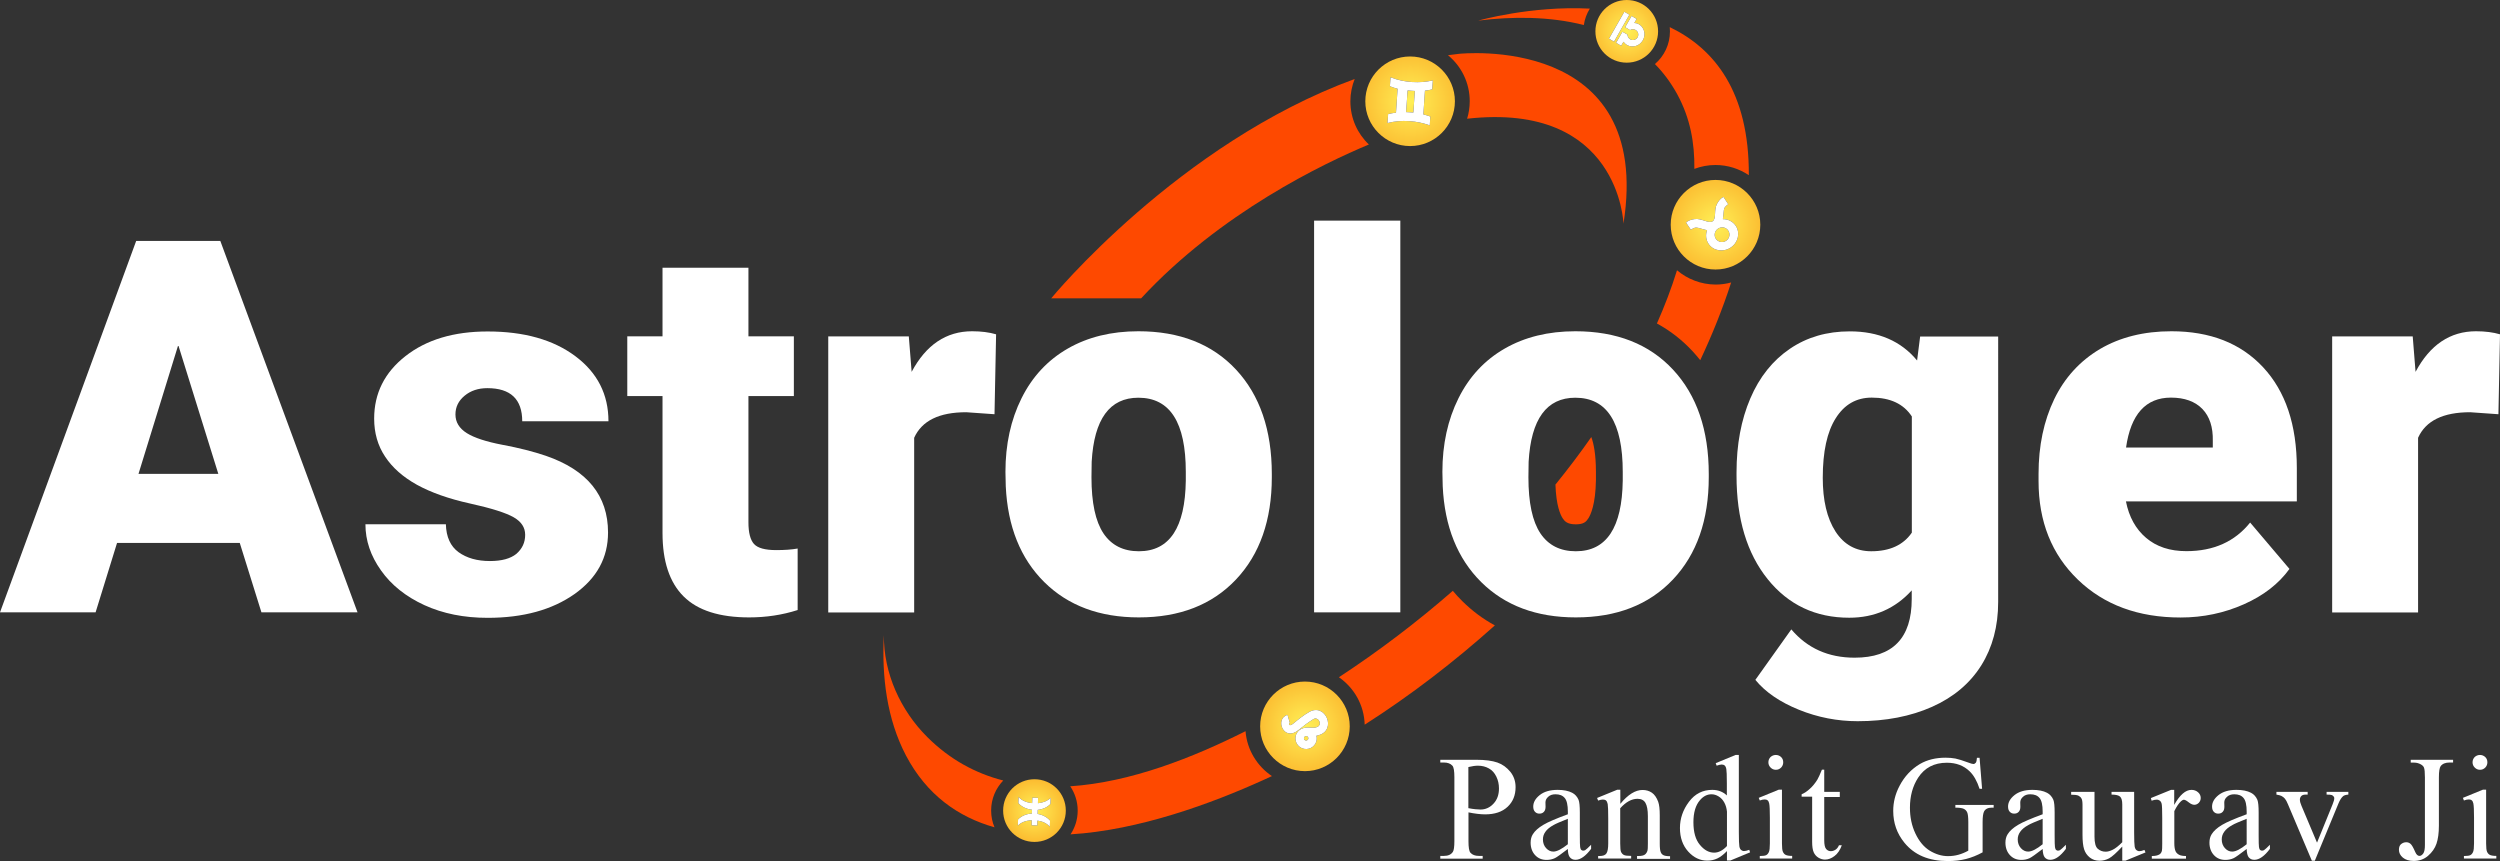 <?xml version="1.0" encoding="utf-8"?>
<!-- Generator: Adobe Illustrator 23.0.0, SVG Export Plug-In . SVG Version: 6.00 Build 0)  -->
<svg version="1.1" id="Layer_1" xmlns="http://www.w3.org/2000/svg" xmlns:xlink="http://www.w3.org/1999/xlink" x="0px" y="0px"
	 viewBox="0 0 2377.3 818.8" style="enable-background:new 0 0 2377.3 818.8;" xml:space="preserve">
<rect x="0" y="0" width="2377.3" height="818.8" fill="#333333" stroke="none"/>
<style type="text/css">
	.st0{fill:none;}
	.st1{fill:#FFFFFF;}
	.st2{fill:#FE4900;}
	.st3{fill:url(#SVGID_1_);}
	.st4{fill:url(#SVGID_2_);}
	.st5{fill:url(#SVGID_3_);}
	.st6{fill:url(#SVGID_4_);}
	.st7{fill:url(#SVGID_5_);}
	.st8{fill:url(#SVGID_6_);}
	.st9{fill:url(#SVGID_7_);}
	.st10{fill:url(#SVGID_8_);}
</style>
<g>
	<path class="st0" d="M1083,524.2c29.1,0,44-22.4,44.6-67.2v-8.2c0-47.1-15-70.6-45.1-70.6c-27.3,0-42.1,20.3-44.4,60.9l-0.2,14.7
		c0,24.3,3.8,42,11.4,53.4C1056.9,518.5,1068.1,524.2,1083,524.2z"/>
	<path class="st0" d="M2115.1,790.9c-1.6,2.2-2.4,4.6-2.4,7.3c0,3.3,1,6.1,3,8.3s4.3,3.3,6.9,3.3c3.5,0,8.1-2.4,13.8-7v-24.2
		c-7,2.8-11.5,4.7-13.5,5.9C2119.2,786.5,2116.6,788.7,2115.1,790.9z"/>
	<path class="st0" d="M1469.6,790.9c-1.6,2.2-2.4,4.6-2.4,7.3c0,3.3,1,6.1,3,8.3s4.3,3.3,6.9,3.3c3.4,0,8-2.4,13.8-7v-24.2
		c-7,2.8-11.5,4.7-13.5,5.9C1473.7,786.5,1471.1,788.7,1469.6,790.9z"/>
	<path class="st0" d="M1498,378.2c-27.3,0-42.1,20.3-44.4,60.9l-0.2,14.7c0,24.3,3.8,42,11.4,53.4c7.6,11.3,18.8,17,33.7,17
		c29.1,0,44-22.4,44.6-67.2v-8.2C1543.1,401.7,1528.1,378.2,1498,378.2z M1517.6,456.8c-0.4,22.5-4.8,32.5-7.4,36.4
		c-1.9,2.9-4.2,5.4-11.7,5.4c-8,0-10.6-2.8-12.5-5.7c-2.3-3.5-6.2-12.2-6.9-32.1c11.9-14.7,23.3-29.7,34.1-45.2
		c2.3,6.2,4.4,16.5,4.4,33.1V456.8z"/>
	<path class="st0" d="M1634.2,757.3c-2.3-1.4-4.5-2-6.7-2c-4.1,0-7.7,1.8-10.9,5.5c-4.2,4.8-6.3,11.8-6.3,21.1s2,16.5,6.1,21.4
		c4.1,5,8.6,7.5,13.6,7.5c4.2,0,8.3-2.1,12.2-6.3v-32.7c-0.3-3.1-1.1-6-2.5-8.6S1636.5,758.7,1634.2,757.3z"/>
	<path class="st0" d="M1921.1,790.9c-1.6,2.2-2.4,4.6-2.4,7.3c0,3.3,1,6.1,3,8.3s4.3,3.3,6.9,3.3c3.5,0,8.1-2.4,13.8-7v-24.2
		c-7,2.8-11.5,4.7-13.5,5.9C1925.2,786.5,1922.6,788.7,1921.1,790.9z"/>
	<polygon class="st0" points="131.7,450.6 207.6,450.6 169.5,328.1 	"/>
	<path class="st0" d="M2104.2,419.3c0.3-13.1-3-23.2-9.9-30.4c-7-7.2-17-10.8-29.9-10.8c-23.9,0-38.2,15.8-42.7,47.5h82.5V419.3z"/>
	<path class="st0" d="M1779.9,378.1c-14.6,0-26,6.5-34.2,19.5c-8.3,13-12.4,31.9-12.4,56.7c0,21.5,4,38.5,12.1,51.1
		c8.1,12.5,19.4,18.8,34,18.8c17.6,0,30.5-5.9,38.6-17.7V396C1810.1,384,1797.4,378.1,1779.9,378.1z"/>
	<path class="st0" d="M1415.8,730.7c-3-1.7-6.5-2.6-10.4-2.6c-2.4,0-5.4,0.4-9.1,1.3v39.1h0.1c2.4,0.5,4.6,0.8,6.5,1
		s3.5,0.3,4.9,0.3c4.8,0,9-1.9,12.4-5.6c3.5-3.7,5.2-8.5,5.2-14.4c0-4.1-0.8-7.8-2.5-11.3S1418.9,732.4,1415.8,730.7z"/>
	<path class="st1" d="M129.5,229.1L0,582.3h90.9l20.4-66H228l20.6,66H340L209.5,229.1H129.5z M131.7,450.6l37.8-122.5l38.1,122.5
		H131.7z"/>
	<path class="st1" d="M441.8,376.3c5.8-4.8,13-7.2,21.6-7.2c22.1,0,33.2,10.5,33.2,31.5h82c0-25.6-10.5-46.2-31.5-61.9
		s-48.8-23.5-83.4-23.5c-32.2,0-58.2,7.8-78.1,23.4c-19.9,15.6-29.8,35.4-29.8,59.5c0,13.5,3.4,25.6,10.4,36.1
		c6.9,10.5,17,19.4,30.3,26.8c13.3,7.3,30.1,13.3,50.5,17.8c20.4,4.5,34.2,8.9,41.5,13.1s10.9,9.7,10.9,16.7
		c0,7.3-2.8,13.2-8.4,18.1c-5.6,4.5-13.9,6.8-25.1,6.8c-12.1,0-22-2.8-29.8-8.4c-7.7-5.6-11.8-14.5-12.1-26.6h-76.5
		c0,15.4,4.9,30,14.8,43.9c9.8,13.9,23.6,24.9,41.2,33c17.7,8.1,37.7,12.1,60.2,12.1c33.8,0,61.3-7.6,82.6-22.6
		c21.3-15.1,31.9-34.6,31.9-58.5c0-35.1-19.7-59.4-59.2-73c-11.8-4-25.5-7.5-41.1-10.4c-15.6-3-27-6.7-34.1-11.2
		c-7.1-4.5-10.7-10.4-10.7-17.7C433.1,387,436,381.1,441.8,376.3z"/>
	<path class="st1" d="M717,517.3c-3.5-3.9-5.3-10.7-5.3-20.6V376.6h43.2v-56.8h-43.2v-65.2H630v65.2h-33.5v56.8H630v130.2
		c0,27,6.7,47.1,20.1,60.4c13.4,13.3,34.2,19.9,62.3,19.9c16,0,31.4-2.3,46.1-7v-58.5c-5.5,1-12.3,1.5-20.4,1.5
		C727.6,523.1,720.6,521.2,717,517.3z"/>
	<path class="st1" d="M869.3,416.3c7.3-16.2,23.8-24.3,49.5-24.3l26.9,1.9l1.5-76c-6.5-1.9-14.1-2.9-22.8-2.9
		c-24.6,0-43.8,12.9-57.5,38.6l-2.7-33.7h-76.6v262.5h81.7V416.3z"/>
	<path class="st1" d="M993,553.5c22.6,22.4,52.6,33.6,90,33.6c38.8,0,69.6-12,92.3-36s34.1-56.5,34.1-97.4v-2.9
		c0-41.9-11.4-75-34-99.3s-53.6-36.5-92.9-36.5c-25.7,0-48.1,5.5-67.2,16.5s-33.7,26.7-43.9,47.2s-15.3,43.8-15.3,70l0.3,13.7
		C958.2,500.7,970.4,531.1,993,553.5z M1038.1,439.1c2.3-40.6,17.1-60.9,44.4-60.9c30.1,0,45.1,23.5,45.1,70.6v8.2
		c-0.6,44.8-15.5,67.2-44.6,67.2c-14.9,0-26.1-5.7-33.7-17c-7.6-11.4-11.4-29.1-11.4-53.4L1038.1,439.1z"/>
	<rect x="1249.6" y="209.8" class="st1" width="82" height="372.5"/>
	<path class="st1" d="M1624.9,450.8c0-41.9-11.4-75-34-99.3S1537.3,315,1498,315c-25.7,0-48.1,5.5-67.2,16.5s-33.7,26.7-43.9,47.2
		c-10.2,20.5-15.3,43.8-15.3,70l0.3,13.7c1.8,38.3,14,68.7,36.6,91.1c22.6,22.4,52.6,33.6,90,33.6c38.8,0,69.6-12,92.3-36
		s34.1-56.5,34.1-97.4V450.8z M1543.1,457c-0.6,44.8-15.5,67.2-44.6,67.2c-14.9,0-26.1-5.7-33.7-17c-7.6-11.4-11.4-29.1-11.4-53.4
		l0.2-14.7c2.3-40.6,17.1-60.9,44.4-60.9c30.1,0,45.1,23.5,45.1,70.6V457z"/>
	<path class="st1" d="M1823,342.8c-15.3-18.5-36.7-27.7-64-27.7c-21.7,0-40.7,5.5-57,16.6c-16.3,11.1-28.9,26.8-37.6,47.2
		c-8.7,20.3-13.1,43.8-13.1,70.3h0v3.1c0,41.1,9.9,73.9,29.6,98.4s45.6,36.7,77.6,36.7c23.9,0,43.7-8.7,59.4-26v8.2
		c0,37.2-18.1,55.8-54.3,55.8c-25,0-45-9-60.2-26.9l-34.2,48c9.6,11.7,23.4,21.1,41.4,28.4c18,7.3,36.7,10.9,55.9,10.9
		c26.8,0,50.4-4.6,70.8-13.7c20.4-9.1,35.9-22.2,46.7-39.3c10.7-17.1,16.1-37.2,16.1-60.3V320h-74.2L1823,342.8z M1818,506.5
		c-8.1,11.8-21,17.7-38.6,17.7c-14.6,0-25.9-6.3-34-18.8c-8.1-12.6-12.1-29.6-12.1-51.1c0-24.8,4.1-43.7,12.4-56.7
		c8.2-13,19.6-19.5,34.2-19.5c17.5,0,30.2,5.9,38.1,17.9V506.5z"/>
	<path class="st1" d="M1975.9,551.2c24.9,24,57.4,36,97.7,36c21.5,0,41.5-4.3,60.2-12.6s33.1-19.5,43.3-33.6l-37.4-44.1
		c-14.5,18.1-34.7,27.2-60.6,27.2c-15.7,0-28.4-4.2-38.3-12.6s-16.3-20-19.2-34.7h162.5V445c0-40.9-10.7-72.8-32-95.7
		c-21.3-22.9-50.4-34.3-87.3-34.3c-26.2,0-48.8,5.7-67.9,16.9c-19,11.3-33.6,27.2-43.5,47.7c-9.9,20.6-14.9,44.3-14.9,71.1v6.8
		C1938.5,495.9,1951,527.2,1975.9,551.2z M2064.4,378.1c12.9,0,22.9,3.6,29.9,10.8c6.9,7.2,10.2,17.3,9.9,30.4v6.3h-82.5
		C2026.2,393.9,2040.5,378.1,2064.4,378.1z"/>
	<path class="st1" d="M2354.5,315c-24.6,0-43.8,12.9-57.5,38.6l-2.7-33.7h-76.6v262.5h81.7V416.3c7.3-16.2,23.8-24.3,49.5-24.3
		l26.9,1.9l1.5-76C2370.8,316,2363.2,315,2354.5,315z"/>
	<path class="st2" d="M1479.1,460.8c0.7,19.9,4.6,28.6,6.9,32.1c1.9,2.9,4.5,5.7,12.5,5.7c7.5,0,9.8-2.5,11.7-5.4
		c2.6-3.9,7-13.9,7.4-36.4v-8.1c0-16.6-2.1-26.9-4.4-33.1C1502.4,431.1,1491,446.1,1479.1,460.8z"/>
	<path class="st2" d="M1575.6,307.6c12.7,6.9,24,15.7,34.1,26.6c2.5,2.7,4.8,5.5,7.1,8.3c5.6-11.9,10.9-24,15.8-36.3
		s9.5-24.9,13.6-37.6c-4.7,1.3-9.7,2-14.8,2c-14-0.1-26.8-5.2-36.7-13.6C1589.4,274.2,1582.9,291.1,1575.6,307.6z"/>
	<path class="st2" d="M1573.7,60.9c8,8.1,15.1,17.6,21.1,28.5c12.6,23.1,16.7,46.5,16.4,71.2c6.3-2.4,13-3.7,20.1-3.7
		c11.7,0,22.6,3.6,31.7,9.7c0.4-79.2-32.7-120.4-75.2-140.8c0.1,1.3,0.2,2.7,0.2,4C1588,42.2,1582.5,53.4,1573.7,60.9z"/>
	<path class="st2" d="M1184.4,695.3c-49.3,24.8-109,48.6-166.7,52.4c4.5,6.6,7.1,14.6,7.1,23.1c0,8.4-2.5,16.1-6.8,22.6
		c64.8-3.9,133.8-29.2,183.2-51.6c2.8-1.3,5.5-2.5,8.3-3.8C1195.5,728.6,1185.8,713.1,1184.4,695.3z"/>
	<path class="st2" d="M954,742.2c-26.1-6.7-50.7-19.8-72.3-41.4c-25.5-25.4-41.5-60.8-41.2-96.8c-2.1,39.3,2.8,79.8,21.1,114.6
		c19.7,37.3,49.5,58.3,84.1,68.1c-2.1-4.9-3.2-10.3-3.2-16C942.5,759.6,946.9,749.6,954,742.2z"/>
	<path class="st2" d="M1390.6,571.7c-3.2-3.1-6.2-6.4-9.1-9.9c-0.1,0.1-0.1,0.1-0.2,0.2c-33.8,29.5-70.1,57.1-108.1,82
		c14.4,10,24,26.4,24.5,45.1c43.6-27.8,85.3-59.9,123.8-94.4C1410.2,588.6,1399.9,580.9,1390.6,571.7z"/>
	<path class="st2" d="M1506.1,23.8c0.8-5.6,2.8-10.9,5.7-15.6c-56-2.9-106.1,11.4-106.1,11.4C1438.5,15.5,1474,15.6,1506.1,23.8z"/>
	<path class="st2" d="M1397.6,96.3c0,5.8-0.9,11.4-2.5,16.6c145-16.3,148.7,99.8,148.7,99.8c28.7-181.8-156.5-161.5-156.5-161.5
		c-3.5,0.4-6.9,0.9-10.4,1.3C1389.6,62.9,1397.6,78.7,1397.6,96.3z"/>
	<path class="st2" d="M1301.7,137.4c-10.9-10.3-17.6-24.9-17.6-41.1c0-7.5,1.5-14.6,4.1-21.2c-167.9,61.5-288.6,208.6-288.6,208.6
		h85.5C1160.5,202.3,1258.6,155.4,1301.7,137.4z"/>
	
		<radialGradient id="SVGID_1_" cx="1540.027" cy="854.639" r="45.278" gradientTransform="matrix(0.991 0 0 -0.991 20.887 876.662)" gradientUnits="userSpaceOnUse">
		<stop  offset="0" style="stop-color:#FFF056"/>
		<stop  offset="1" style="stop-color:#FAA923"/>
	</radialGradient>
	<path class="st3" d="M1546.9,59.6c16.5,0,29.8-13.3,29.8-29.8S1563.4,0,1546.9,0s-29.8,13.3-29.8,29.8S1530.4,59.6,1546.9,59.6z
		 M1556.3,18l-2.2,3.8c1.5,0.1,3,0.5,4.4,1.3c5.2,3,6.8,9.8,3.7,15.2c-3.1,5.4-9.8,7.5-15,4.5c-1.4-0.8-2.5-1.9-3.4-3.1l-2.2,3.8
		l-4.8-2.8l6-10.5l1.8,1l3,1.7c0,1.8,0.9,3.5,2.6,4.5c2.5,1.4,5.6,0.5,7-1.9c1.4-2.5,0.6-5.6-1.9-7c-1.7-1-3.7-0.9-5.3,0.1l-2.8-1.7
		l-1.8-1l6.1-10.7L1556.3,18z M1544.6,11.2l4.8,2.8l-14.6,25.6l-4.8-2.8L1544.6,11.2z"/>
	
		<radialGradient id="SVGID_2_" cx="1625.307" cy="669.051" r="62.391" gradientTransform="matrix(0.991 0 0 -0.991 20.887 876.662)" gradientUnits="userSpaceOnUse">
		<stop  offset="0" style="stop-color:#FFF056"/>
		<stop  offset="1" style="stop-color:#FAA923"/>
	</radialGradient>
	<path class="st4" d="M1633.6,217.5c-3.2,2.2-4.1,6.5-1.9,9.7c2.2,3.1,6.6,3.9,9.8,1.7c3.2-2.2,4.1-6.5,1.9-9.7
		C1641.2,216,1636.9,215.2,1633.6,217.5z"/>
	
		<radialGradient id="SVGID_3_" cx="1625.307" cy="669.051" r="62.391" gradientTransform="matrix(0.991 0 0 -0.991 20.887 876.662)" gradientUnits="userSpaceOnUse">
		<stop  offset="0" style="stop-color:#FFF056"/>
		<stop  offset="1" style="stop-color:#FAA923"/>
	</radialGradient>
	<path class="st5" d="M1673.9,213.7c0-23.5-19.1-42.6-42.6-42.6s-42.6,19.1-42.6,42.6c0,23.5,19.1,42.6,42.6,42.6
		S1673.9,237.2,1673.9,213.7z M1645.9,235.3c-7.1,4.8-16.5,3.4-21.1-3.3c-2.7-3.9-3.1-8.8-1.5-13.1c-3.5-0.7-8.2-2.4-10-2.5
		c-2.5-0.2-5.4,2.1-5.4,2.1l-4.6-6.8c0,0,2.1-2.6,8.4-3.4c6.5-0.8,13.1,4.6,16.9,2.1c3.7-2.6,1-10.7,4.1-16.5c3-5.6,6.2-6.6,6.2-6.6
		l4.5,6.9c0,0-3.1,1.9-3.9,4.3c-0.5,1.7-0.6,6.5-1.2,9.9c4.8-0.1,9.3,2.1,12.1,6.1C1655,221.1,1653,230.5,1645.9,235.3z"/>
	
		<radialGradient id="SVGID_4_" cx="1231.309" cy="187.67" r="62.148" gradientTransform="matrix(0.991 0 0 -0.991 20.887 876.662)" gradientUnits="userSpaceOnUse">
		<stop  offset="0" style="stop-color:#FFF056"/>
		<stop  offset="1" style="stop-color:#FAA923"/>
	</radialGradient>
	<path class="st6" d="M1241.5,700c-1.1,0.3-1.8,1.5-1.5,2.6c0.3,1.2,1.4,1.8,2.6,1.5c1.1-0.3,1.8-1.5,1.5-2.6
		C1243.8,700.4,1242.6,699.7,1241.5,700z"/>
	
		<radialGradient id="SVGID_5_" cx="1231.309" cy="187.67" r="62.148" gradientTransform="matrix(0.991 0 0 -0.991 20.887 876.662)" gradientUnits="userSpaceOnUse">
		<stop  offset="0" style="stop-color:#FFF056"/>
		<stop  offset="1" style="stop-color:#FAA923"/>
	</radialGradient>
	<path class="st7" d="M1240.9,648.1c-23.5,0-42.6,19.1-42.6,42.6s19.1,42.6,42.6,42.6s42.6-19.1,42.6-42.6
		S1264.4,648.1,1240.9,648.1z M1254.3,699c-0.8,0.3-1.7,0.5-2.5,0.6c1.4,5.3-1.7,10.8-7.1,12.3c-5.4,1.5-11-1.7-12.5-7.1
		c-1.5-5.4,1.7-10.9,7.1-12.4l0.5-0.1c2.2-0.6,4.6-0.6,6.6-0.4c14,1.5,8-11.5,2.6-8.1c-4.8,3-9.4,6.4-14.1,10.3
		c-14.2,11.8-23.1-10.6-10.6-14.3l2.2,7.5c-1.5,0.7-0.9,4.3,3.4,0.7c4.6-3.8,9.7-8,15.3-11.1C1260.4,668.4,1271.2,693.9,1254.3,699z
		"/>
	
		<radialGradient id="SVGID_6_" cx="971.655" cy="106.835" r="40.771" gradientTransform="matrix(0.991 0 0 -0.991 20.887 876.662)" gradientUnits="userSpaceOnUse">
		<stop  offset="0" style="stop-color:#FFF056"/>
		<stop  offset="1" style="stop-color:#FAA923"/>
	</radialGradient>
	<path class="st8" d="M983.7,741c-16.5,0-29.8,13.3-29.8,29.8s13.3,29.8,29.8,29.8s29.8-13.3,29.8-29.8S1000.2,741,983.7,741z
		 M998.9,764.5c-2.8,3-7.1,5.1-12.1,5.6l-0.1,3.9c4.9,0.8,9.1,3.2,11.8,6.3l-0.2,5.9c-2.7-3.2-6.9-5.2-11.8-5.9l-0.1,4.7l-5.4-0.2
		l0.1-4.8c-5.4,0.2-10.1,1.9-13.2,5.1l0.2-5.9c3.1-3.2,7.8-5.3,13.2-5.6l0-3.6c-5.4-0.6-10-3-12.9-6.3l0.2-5.9
		c2.9,3.4,7.5,5.4,12.9,5.9l0.2-5.2l5.4,0.2l-0.1,5.1c4.9-0.5,9.3-2.2,12.1-5.2L998.9,764.5z"/>
	
		<radialGradient id="SVGID_7_" cx="1332.135" cy="787.529" r="66.636" gradientTransform="matrix(0.991 0 0 -0.991 20.887 876.662)" gradientUnits="userSpaceOnUse">
		<stop  offset="0" style="stop-color:#FFF056"/>
		<stop  offset="1" style="stop-color:#FAA923"/>
	</radialGradient>
	<path class="st9" d="M1344,107l1.4-20.5c-0.8,0-2.5-0.2-3.2-0.2c-1-0.1-2.8-0.2-3.7-0.3l-1.4,20.6c0.9,0,2.8,0.1,3.7,0.2
		C1341.5,106.9,1343.2,107,1344,107z"/>
	
		<radialGradient id="SVGID_8_" cx="1332.135" cy="787.529" r="66.636" gradientTransform="matrix(0.991 0 0 -0.991 20.887 876.662)" gradientUnits="userSpaceOnUse">
		<stop  offset="0" style="stop-color:#FFF056"/>
		<stop  offset="1" style="stop-color:#FAA923"/>
	</radialGradient>
	<path class="st10" d="M1340.9,138.9c23.5,0,42.6-19.1,42.6-42.6s-19.1-42.6-42.6-42.6s-42.6,19.1-42.6,42.6
		S1317.4,138.9,1340.9,138.9z M1320,108.5c2.5-0.6,4.9-1.1,7.5-1.4l1.5-22.7c-2.5-0.6-4.9-1.4-7.3-2.4l0.6-8.5
		c6.9,2.7,13.1,4,20.5,4.5c6.9,0.4,12.9,0,19.7-1.5l-0.6,8.5c-2.3,0.5-4.6,1-6.9,1.2l-1.5,22.6c2.2,0.5,4.4,1.2,6.6,2l-0.5,8.4
		c-6.5-2.3-12.3-3.5-19.3-4c-7.4-0.5-13.8,0-20.9,1.8L1320,108.5z"/>
	<path class="st1" d="M1423.9,725.1c-4.9-1.7-11.5-2.6-19.9-2.6h-34.4v2.6h3.5c3.5,0,6.2,1,8,3c1.3,1.4,1.9,5.1,1.9,11v60.7
		c0,5.4-0.5,8.8-1.4,10.2c-1.7,2.6-4.5,3.9-8.5,3.9h-3.5v2.6h40.3v-2.6h-3.6c-3.6,0-6.2-1-8-3c-1.3-1.4-1.9-5.1-1.9-11v-27.4
		c3,0.6,5.8,1.1,8.5,1.4c2.6,0.3,5,0.5,7.3,0.5c9.2,0,16.3-2.4,21.4-7.2s7.6-11,7.6-18.7c0-5.6-1.7-10.5-5-14.6
		C1432.8,729.8,1428.8,726.8,1423.9,725.1z M1420.2,764.2c-3.4,3.7-7.6,5.6-12.4,5.6c-1.4,0-3-0.1-4.9-0.3s-4.1-0.5-6.5-1h-0.1
		v-39.1c3.7-0.9,6.7-1.3,9.1-1.3c3.9,0,7.4,0.9,10.4,2.6c3.1,1.7,5.4,4.3,7.1,7.8s2.5,7.2,2.5,11.3
		C1425.4,755.7,1423.7,760.5,1420.2,764.2z"/>
	<path class="st1" d="M1505.5,808.9c-0.7,0-1.3-0.2-1.8-0.7c-0.5-0.4-0.9-1.3-1.1-2.7c-0.2-1.3-0.3-5-0.3-11.1v-21.6
		c0-6.1-0.4-10.2-1.2-12.2c-1.3-3-3.3-5.3-6-6.7c-3.6-1.9-8.3-2.8-13.9-2.8c-7.3,0-13,1.7-17.1,5c-4.1,3.3-6.1,6.9-6.1,10.9
		c0,2.1,0.5,3.7,1.6,4.9s2.5,1.8,4.2,1.8c1.8,0,3.2-0.5,4.3-1.7c1.1-1.1,1.6-2.8,1.6-4.9l-0.1-4c0-2,0.8-3.8,2.6-5.4
		c1.7-1.6,4-2.4,6.9-2.4c3.9,0,6.8,1.1,8.8,3.5c2,2.3,3,6.7,3,13v2.5c-10.9,4-18.7,7.3-23.4,10.1c-4.7,2.8-8,5.8-9.9,8.9
		c-1.4,2.2-2.1,4.9-2.1,8c0,4.9,1.5,8.9,4.3,11.9s6.4,4.5,10.8,4.5c2.8,0,5.5-0.5,8-1.7c1.7-0.8,5.8-3.7,12.3-8.7
		c0,3.8,0.7,6.5,1.9,7.9c1.3,1.6,3.1,2.4,5.4,2.4c4.7,0,9.6-3.5,14.8-10.4v-3.9c-2.8,2.8-4.6,4.5-5.6,5.1
		C1506.9,808.7,1506.2,808.9,1505.5,808.9z M1490.9,802.8c-5.8,4.6-10.4,7-13.8,7c-2.6,0-4.9-1.1-6.9-3.3s-3-5-3-8.3
		c0-2.7,0.8-5.1,2.4-7.3c1.5-2.2,4.1-4.4,7.8-6.4c2-1.2,6.5-3.1,13.5-5.9V802.8z"/>
	<path class="st1" d="M1579.3,810.5c-0.7-1.5-1-4.2-1-8.2v-27.1c0-5.8-0.5-10-1.5-12.8c-1.5-4-3.5-6.9-6-8.6
		c-2.5-1.7-5.4-2.6-8.9-2.6c-6.7,0-13.8,4.3-21.1,13.2V751h-3l-19.1,7.8l1,2.5c1.8-0.7,3.3-1,4.6-1c1.2,0,2.2,0.3,2.9,0.9
		c0.7,0.6,1.3,1.8,1.6,3.4s0.5,6.3,0.5,13.9v23.6c0,4.6-0.6,7.8-1.7,9.4c-1.1,1.7-3.3,2.5-6.5,2.5h-1.4v2.4h31.4v-2.5
		c-3.5,0-5.8-0.3-6.9-0.9c-1.2-0.6-2.1-1.6-2.7-2.9c-0.5-1-0.8-3.7-0.8-8v-33.5c5.4-6,10.9-9,16.4-9c3.6,0,6.1,1.3,7.6,3.9
		s2.3,6.8,2.3,12.6v26c0,3.6-0.1,5.8-0.3,6.5c-0.5,1.8-1.3,3.1-2.5,4s-3.2,1.4-6.2,1.4h-1.3v2.7h31.4v-2.5c-3.1,0-5.2-0.4-6.3-1
		C1580.6,812.6,1579.8,811.7,1579.3,810.5z"/>
	<path class="st1" d="M1658.4,809.3c-1,0-1.9-0.4-2.7-1c-0.8-0.6-1.4-1.8-1.7-3.4s-0.5-6.2-0.5-13.6v-73.4h-3.1l-18.9,7.8l0.9,2.4
		c2-0.7,3.6-1.1,4.8-1.1c1.1,0,2.1,0.3,2.8,0.9c0.7,0.6,1.3,1.7,1.6,3.4s0.5,6.1,0.5,13.4v11.7c-3.7-3.5-8.3-5.3-13.9-5.3
		c-9,0-16.4,3.7-22.1,11.3s-8.6,15.9-8.6,25s2.6,16.5,7.8,22.3s11.3,8.7,18.2,8.7c3.5,0,6.6-0.7,9.6-2.1c3-1.4,6-3.8,9.1-7v9h3.2
		l18.8-7.8l-0.8-2.4C1661.3,808.9,1659.6,809.3,1658.4,809.3z M1642.2,804.5c-3.9,4.2-8,6.3-12.2,6.3c-5,0-9.5-2.5-13.6-7.5
		c-4.1-4.9-6.1-12.1-6.1-21.4s2.1-16.3,6.3-21.1c3.2-3.7,6.8-5.5,10.9-5.5c2.2,0,4.4,0.6,6.7,2s4.1,3.3,5.5,5.9s2.2,5.5,2.5,8.6
		V804.5z"/>
	<path class="st1" d="M1693.7,729.9c1.3-1.4,2-3,2-5s-0.6-3.6-2-5c-1.4-1.3-3.1-2-5-2c-2,0-3.6,0.7-5.1,2c-1.3,1.4-2,3-2,5
		s0.7,3.6,2.1,5c1.4,1.4,3,2.1,5,2.1S1692.3,731.3,1693.7,729.9z"/>
	<path class="st1" d="M1695.4,810c-0.6-1.3-0.9-3.9-0.9-7.9v-51v-0.2h-3l-19.1,7.8l1,2.5c1.8-0.7,3.4-1,4.7-1c1.2,0,2.1,0.3,2.8,0.9
		s1.2,1.6,1.5,3.1c0.4,2.1,0.6,6.5,0.6,13.4v24.5c0,4-0.3,6.6-0.9,8s-1.4,2.4-2.5,3c-1,0.6-3.1,0.9-6.2,0.9v2.4h30.8v-2.5
		c-3,0-5.1-0.4-6.2-1C1696.8,812.3,1696,811.3,1695.4,810z"/>
	<path class="st1" d="M1745.4,808c-1.4,0.9-2.9,1.4-4.4,1.4c-1.8,0-3.3-0.7-4.5-2.1c-1.2-1.4-1.8-4.2-1.8-8.3v-41.1h14.8V753h-14.8
		v-20.9v-0.2h-2.2c-1.9,4.6-3.3,7.8-4.4,9.6c-2.1,3.3-4.4,6.2-7.1,8.6c-2.7,2.5-5.3,4.2-7.8,5.2v2.3h10v42.7c0,4.6,0.5,8,1.5,10.2
		c1,2.2,2.5,3.9,4.5,5.1s4.1,1.8,6.2,1.8c3.1,0,6.1-1.1,9.1-3.4s5.3-5.7,6.9-10.2h-2.7C1747.9,805.7,1746.8,807.1,1745.4,808z"/>
	<path class="st1" d="M1859.4,768c3.8,0,6.4,0.4,7.9,1.1s2.6,1.8,3.3,3.3s1.1,4.6,1.1,9.3v27.2c-3,1.7-6.2,3-9.4,3.9
		c-3.2,0.9-6.5,1.3-10,1.3c-5.9,0-11.7-1.8-17.3-5.2c-5.6-3.5-10.1-8.9-13.6-16.3s-5.2-15.5-5.2-24.5c0-11.1,2.6-20.6,7.8-28.6
		c6.2-9.5,15.3-14.2,27.3-14.2c8.8,0,16,2.7,21.6,8.1c3.9,3.7,7.1,9.3,9.5,16.7h2.4l-2.4-29.7v0.2h-2.5c-0.1,2.3-0.5,3.9-1.1,4.7
		c-0.7,0.8-1.4,1.2-2.3,1.2c-0.9,0-2.6-0.5-5.2-1.5c-5.1-1.9-9.1-3.1-11.9-3.7c-2.8-0.5-5.9-0.8-9.3-0.8c-9.4,0-17.5,2-24.4,6
		c-8.2,4.9-14.7,11.8-19.4,20.8c-4,7.6-6,15.5-6,23.8c0,11.4,3.5,21.5,10.6,30.2c9.5,11.7,23.2,17.5,41.4,17.5
		c6.4,0,12.1-0.7,17.3-2c5.1-1.3,10.4-3.4,15.7-6.3v-28.8c0-5,0.5-8.4,1.4-10.1c1.3-2.4,3.8-3.6,7.4-3.6h1.7v-2.6h-36.4V768z"/>
	<path class="st1" d="M1957,808.9c-0.7,0-1.3-0.2-1.8-0.7c-0.5-0.4-0.9-1.3-1.1-2.7c-0.2-1.3-0.3-5-0.3-11.1v-21.6
		c0-6.1-0.4-10.2-1.2-12.2c-1.3-3-3.3-5.3-6-6.7c-3.6-1.9-8.3-2.8-13.9-2.8c-7.3,0-13,1.7-17.1,5c-4.1,3.3-6.1,6.9-6.1,10.9
		c0,2.1,0.5,3.7,1.6,4.9s2.5,1.8,4.2,1.8c1.8,0,3.2-0.5,4.3-1.7c1.1-1.1,1.6-2.8,1.6-4.9l-0.1-4c0-2,0.8-3.8,2.6-5.4
		c1.7-1.6,4-2.4,6.9-2.4c3.9,0,6.8,1.1,8.8,3.5c2,2.3,3,6.7,3,13v2.5c-10.9,4-18.7,7.3-23.4,10.1c-4.7,2.8-8,5.8-9.9,8.9
		c-1.4,2.2-2.1,4.9-2.1,8c0,4.9,1.5,8.9,4.3,11.9s6.4,4.5,10.8,4.5c2.8,0,5.5-0.5,8-1.7c1.7-0.8,5.8-3.7,12.3-8.7
		c0.1,3.8,0.8,6.5,1.9,7.9c1.3,1.6,3.1,2.4,5.4,2.4c4.7,0,9.6-3.5,14.8-10.4v-3.9c-2.8,2.8-4.6,4.5-5.6,5.1
		C1958.4,808.7,1957.7,808.9,1957,808.9z M1942.4,802.8c-5.7,4.6-10.3,7-13.8,7c-2.6,0-4.9-1.1-6.9-3.3s-3-5-3-8.3
		c0-2.7,0.8-5.1,2.4-7.3c1.5-2.2,4.1-4.4,7.8-6.4c2-1.2,6.5-3.1,13.5-5.9V802.8z"/>
	<path class="st1" d="M2034.3,809.4c-1,0-1.9-0.4-2.7-1c-0.8-0.6-1.4-1.8-1.7-3.4c-0.3-1.7-0.5-6.2-0.5-13.5V753h-21.5v2.6
		c4.1,0,6.9,0.7,8.2,2s2,3.7,2,7.3v36c-3.5,3.5-6.5,5.9-9,7.1c-2.6,1.3-4.8,1.9-6.8,1.9c-3,0-5.4-1-7.5-2.8s-3.1-5.7-3.1-11.6V753
		h-22.2v2.7c3.3,0,5.6,0.3,6.9,0.9c1.3,0.7,2.3,1.5,2.9,2.7c0.7,1.1,1,3.2,1,6.2v28.3c0,5.9,0.5,10.5,1.5,13.7s2.8,5.8,5.4,7.9
		c2.7,2.1,5.7,3.1,9.3,3.1c3.2,0,6.2-0.8,9.1-2.3c2.9-1.6,7-5.3,12.5-11.2v13.4h3.1l19-7.8l-1-2.4
		C2037.3,809,2035.7,809.4,2034.3,809.4z"/>
	<path class="st1" d="M2090.2,753.4c-1.7-1.5-3.8-2.3-6.3-2.3c-5.6,0-11.1,4.8-16.4,14.3v-14.3h-3l-19.2,7.8l0.7,2.5
		c1.9-0.7,3.5-1,4.9-1c1.2,0,2.2,0.4,3,1c0.8,0.7,1.4,1.7,1.7,3.1s0.5,5.8,0.5,13.2v24.6c0,3.7-0.1,5.9-0.3,6.7
		c-0.4,1.6-1.2,2.8-2.4,3.5c-1.6,1-4,1.5-7.2,1.5v2.5h32.5V814c-2.9,0-5.1-0.4-6.6-1.2s-2.6-1.9-3.2-3.1c-0.9-1.8-1.3-4.5-1.3-8
		v-30.4c2.2-4.4,4.3-7.5,6.4-9.4c1-0.9,1.9-1.4,2.7-1.4c1,0,2.5,0.8,4.5,2.4s3.8,2.4,5.4,2.4c1.7,0,3.1-0.7,4.3-1.9
		c1.2-1.3,1.8-2.8,1.8-4.6C2092.7,756.7,2091.9,754.9,2090.2,753.4z"/>
	<path class="st1" d="M2151,808.9c-0.7,0-1.3-0.2-1.8-0.7c-0.5-0.4-0.9-1.3-1.1-2.7c-0.2-1.3-0.3-5-0.3-11.1v-21.6
		c0-6.1-0.4-10.2-1.2-12.2c-1.3-3-3.3-5.3-6-6.7c-3.6-1.9-8.3-2.8-13.9-2.8c-7.3,0-13,1.7-17.1,5c-4.1,3.3-6.1,6.9-6.1,10.9
		c0,2.1,0.5,3.7,1.6,4.9c1.1,1.2,2.5,1.8,4.2,1.8c1.8,0,3.2-0.5,4.3-1.7c1.1-1.1,1.6-2.8,1.6-4.9l-0.1-4c0-2,0.8-3.8,2.6-5.4
		c1.7-1.6,4-2.4,6.9-2.4c3.9,0,6.8,1.1,8.8,3.5c2,2.3,3,6.7,3,13v2.5c-10.9,4-18.7,7.3-23.4,10.1c-4.7,2.8-8,5.8-9.9,8.9
		c-1.4,2.2-2.1,4.9-2.1,8c0,4.9,1.5,8.9,4.3,11.9s6.4,4.5,10.8,4.5c2.8,0,5.5-0.5,8-1.7c1.7-0.8,5.8-3.7,12.3-8.7
		c0.1,3.8,0.8,6.5,1.9,7.9c1.3,1.6,3.1,2.4,5.4,2.4c4.7,0,9.6-3.5,14.8-10.4v-3.9c-2.8,2.8-4.6,4.5-5.6,5.1
		C2152.4,808.7,2151.7,808.9,2151,808.9z M2136.4,802.8c-5.7,4.6-10.3,7-13.8,7c-2.6,0-4.9-1.1-6.9-3.3s-3-5-3-8.3
		c0-2.7,0.8-5.1,2.4-7.3c1.5-2.2,4.1-4.4,7.8-6.4c2-1.2,6.5-3.1,13.5-5.9V802.8z"/>
	<path class="st1" d="M2212.4,755.6c2.4,0,4,0.1,4.8,0.4c0.7,0.2,1.4,0.7,1.9,1.4c0.4,0.4,0.6,1,0.6,1.6c0,1.3-0.5,3.3-1.6,5.9
		l-14.8,36.4l-14.8-35.1c-1-2.3-1.5-4.2-1.5-5.8c0-1.4,0.5-2.6,1.4-3.5c0.9-0.9,2.3-1.3,4.1-1.3h1.9V753h-29.7v2.6
		c2.3,0.4,3.8,0.8,4.6,1.2c1.4,0.7,2.6,1.6,3.5,2.7c0.9,1.1,1.9,2.9,2.9,5.4l22.7,53.6h2.8l22.5-54.5c1.3-3.2,2.8-5.5,4.4-6.9
		c0.9-0.8,2.6-1.3,5-1.5V753h-20.7V755.6z"/>
	<path class="st1" d="M2292.4,725.1v0.1h3.4c2.2,0,4.3,0.6,6.3,1.7c1.5,0.9,2.4,1.8,2.9,3c0.6,1.5,0.9,4.6,0.9,9.4v64.2
		c0,3.9-0.5,6.6-1.6,8.1s-2.3,2.3-3.5,2.3c-1.7,0-3-1.2-4.1-3.7c-1.8-4.2-3.3-6.8-4.5-7.8s-2.5-1.5-4-1.5c-2,0-3.8,0.7-5.3,2.1
		c-1.1,1.1-1.7,2.8-1.7,5.1c0,2.8,1.2,5.3,3.7,7.4c2.5,2.1,6,3.2,10.3,3.2c5.3,0,9.9-1.6,13.7-4.9s6.5-7.1,8-11.5s2.3-10.1,2.3-17.2
		v-45.9c0-5.7,0.6-9.2,1.7-10.7c1.8-2.3,4.6-3.4,8.4-3.4h3.4v-2.6h-40.3V725.1z"/>
	<path class="st1" d="M2365,810c-0.6-1.3-0.9-3.9-0.9-7.9v-51v-0.2h-3l-19.1,7.8l1,2.5c1.8-0.7,3.4-1,4.7-1c1.2,0,2.1,0.3,2.8,0.9
		s1.2,1.6,1.5,3.1c0.4,2.1,0.6,6.5,0.6,13.4v24.5c0,4-0.3,6.6-0.9,8s-1.4,2.4-2.5,3c-1,0.6-3.1,0.9-6.2,0.9v2.4h30.8v-2.5
		c-3,0-5.1-0.4-6.2-1C2366.4,812.3,2365.6,811.3,2365,810z"/>
	<path class="st1" d="M2363.3,729.9c1.3-1.4,2-3,2-5s-0.6-3.6-2-5c-1.4-1.3-3.1-2-5-2c-2,0-3.7,0.7-5.1,2c-1.3,1.4-2,3-2,5
		s0.7,3.6,2.1,5c1.4,1.4,3,2.1,5,2.1S2361.9,731.3,2363.3,729.9z"/>
	<path class="st1" d="M1340.3,115.2c7,0.5,12.8,1.7,19.3,4l0.5-8.4c-2.2-0.8-4.4-1.5-6.6-2l1.5-22.6c2.3-0.2,4.6-0.7,6.9-1.2
		l0.6-8.5c-6.8,1.5-12.8,1.9-19.7,1.5c-7.4-0.5-13.6-1.8-20.5-4.5l-0.6,8.5c2.4,1,4.8,1.8,7.3,2.4l-1.5,22.7c-2.6,0.3-5,0.8-7.5,1.4
		l-0.6,8.5C1326.5,115.2,1332.9,114.7,1340.3,115.2z M1338.5,86c0.9,0.1,2.7,0.2,3.7,0.3c0.7,0,2.4,0.2,3.2,0.2L1344,107
		c-0.8,0-2.5-0.1-3.2-0.2c-0.9-0.1-2.8-0.2-3.7-0.2L1338.5,86z"/>
	<path class="st1" d="M1547.2,26.9l2.8,1.7c1.6-1,3.6-1.1,5.3-0.1c2.5,1.4,3.3,4.5,1.9,7c-1.4,2.4-4.5,3.3-7,1.9
		c-1.7-1-2.6-2.7-2.6-4.5l-3-1.7l-1.8-1l-6,10.5l4.8,2.8l2.2-3.8c0.9,1.2,2,2.3,3.4,3.1c5.2,3,11.9,0.9,15-4.5
		c3.1-5.4,1.5-12.2-3.7-15.2c-1.4-0.8-2.9-1.2-4.4-1.3l2.2-3.8l-4.8-2.8l-6.1,10.7L1547.2,26.9z"/>
	<polygon class="st1" points="1549.4,14 1544.6,11.2 1530,36.8 1534.8,39.6 	"/>
	<path class="st1" d="M1638.3,208.4c0.6-3.4,0.7-8.2,1.2-9.9c0.8-2.4,3.9-4.3,3.9-4.3l-4.5-6.9c0,0-3.2,1-6.2,6.6
		c-3.1,5.8-0.4,13.9-4.1,16.5c-3.8,2.5-10.4-2.9-16.9-2.1c-6.3,0.8-8.4,3.4-8.4,3.4l4.6,6.8c0,0,2.9-2.3,5.4-2.1
		c1.8,0.1,6.5,1.8,10,2.5c-1.6,4.3-1.2,9.2,1.5,13.1c4.6,6.7,14,8.1,21.1,3.3s9.1-14.2,4.5-20.8
		C1647.6,210.5,1643.1,208.3,1638.3,208.4z M1641.5,228.9c-3.2,2.2-7.6,1.4-9.8-1.7c-2.2-3.2-1.3-7.5,1.9-9.7
		c3.3-2.3,7.6-1.5,9.8,1.7C1645.6,222.4,1644.7,226.7,1641.5,228.9z"/>
	<path class="st1" d="M1245.2,676.9c-5.6,3.1-10.7,7.3-15.3,11.1c-4.3,3.6-4.9,0-3.4-0.7l-2.2-7.5c-12.5,3.7-3.6,26.1,10.6,14.3
		c4.7-3.9,9.3-7.3,14.1-10.3c5.4-3.4,11.4,9.6-2.6,8.1c-2-0.2-4.4-0.2-6.6,0.4l-0.5,0.1c-5.4,1.5-8.6,7-7.1,12.4
		c1.5,5.4,7.1,8.6,12.5,7.1c5.4-1.5,8.5-7,7.1-12.3c0.8-0.1,1.7-0.3,2.5-0.6C1271.2,693.9,1260.4,668.4,1245.2,676.9z M1242.6,704.1
		c-1.2,0.3-2.3-0.3-2.6-1.5c-0.3-1.1,0.4-2.3,1.5-2.6s2.3,0.4,2.6,1.5C1244.4,702.6,1243.7,703.8,1242.6,704.1z"/>
	<path class="st1" d="M987.1,758.7l-5.4-0.2l-0.2,5.2c-5.4-0.5-10-2.5-12.9-5.9l-0.2,5.9c2.9,3.3,7.5,5.7,12.9,6.3l0,3.6
		c-5.4,0.3-10.1,2.4-13.2,5.6l-0.2,5.9c3.1-3.2,7.8-4.9,13.2-5.1l-0.1,4.8l5.4,0.2l0.1-4.7c4.9,0.7,9.1,2.7,11.8,5.9l0.2-5.9
		c-2.7-3.1-6.9-5.5-11.8-6.3l0.1-3.9c5-0.5,9.3-2.6,12.1-5.6l0.2-5.9c-2.8,3-7.2,4.7-12.1,5.2L987.1,758.7z"/>
</g>
</svg>
